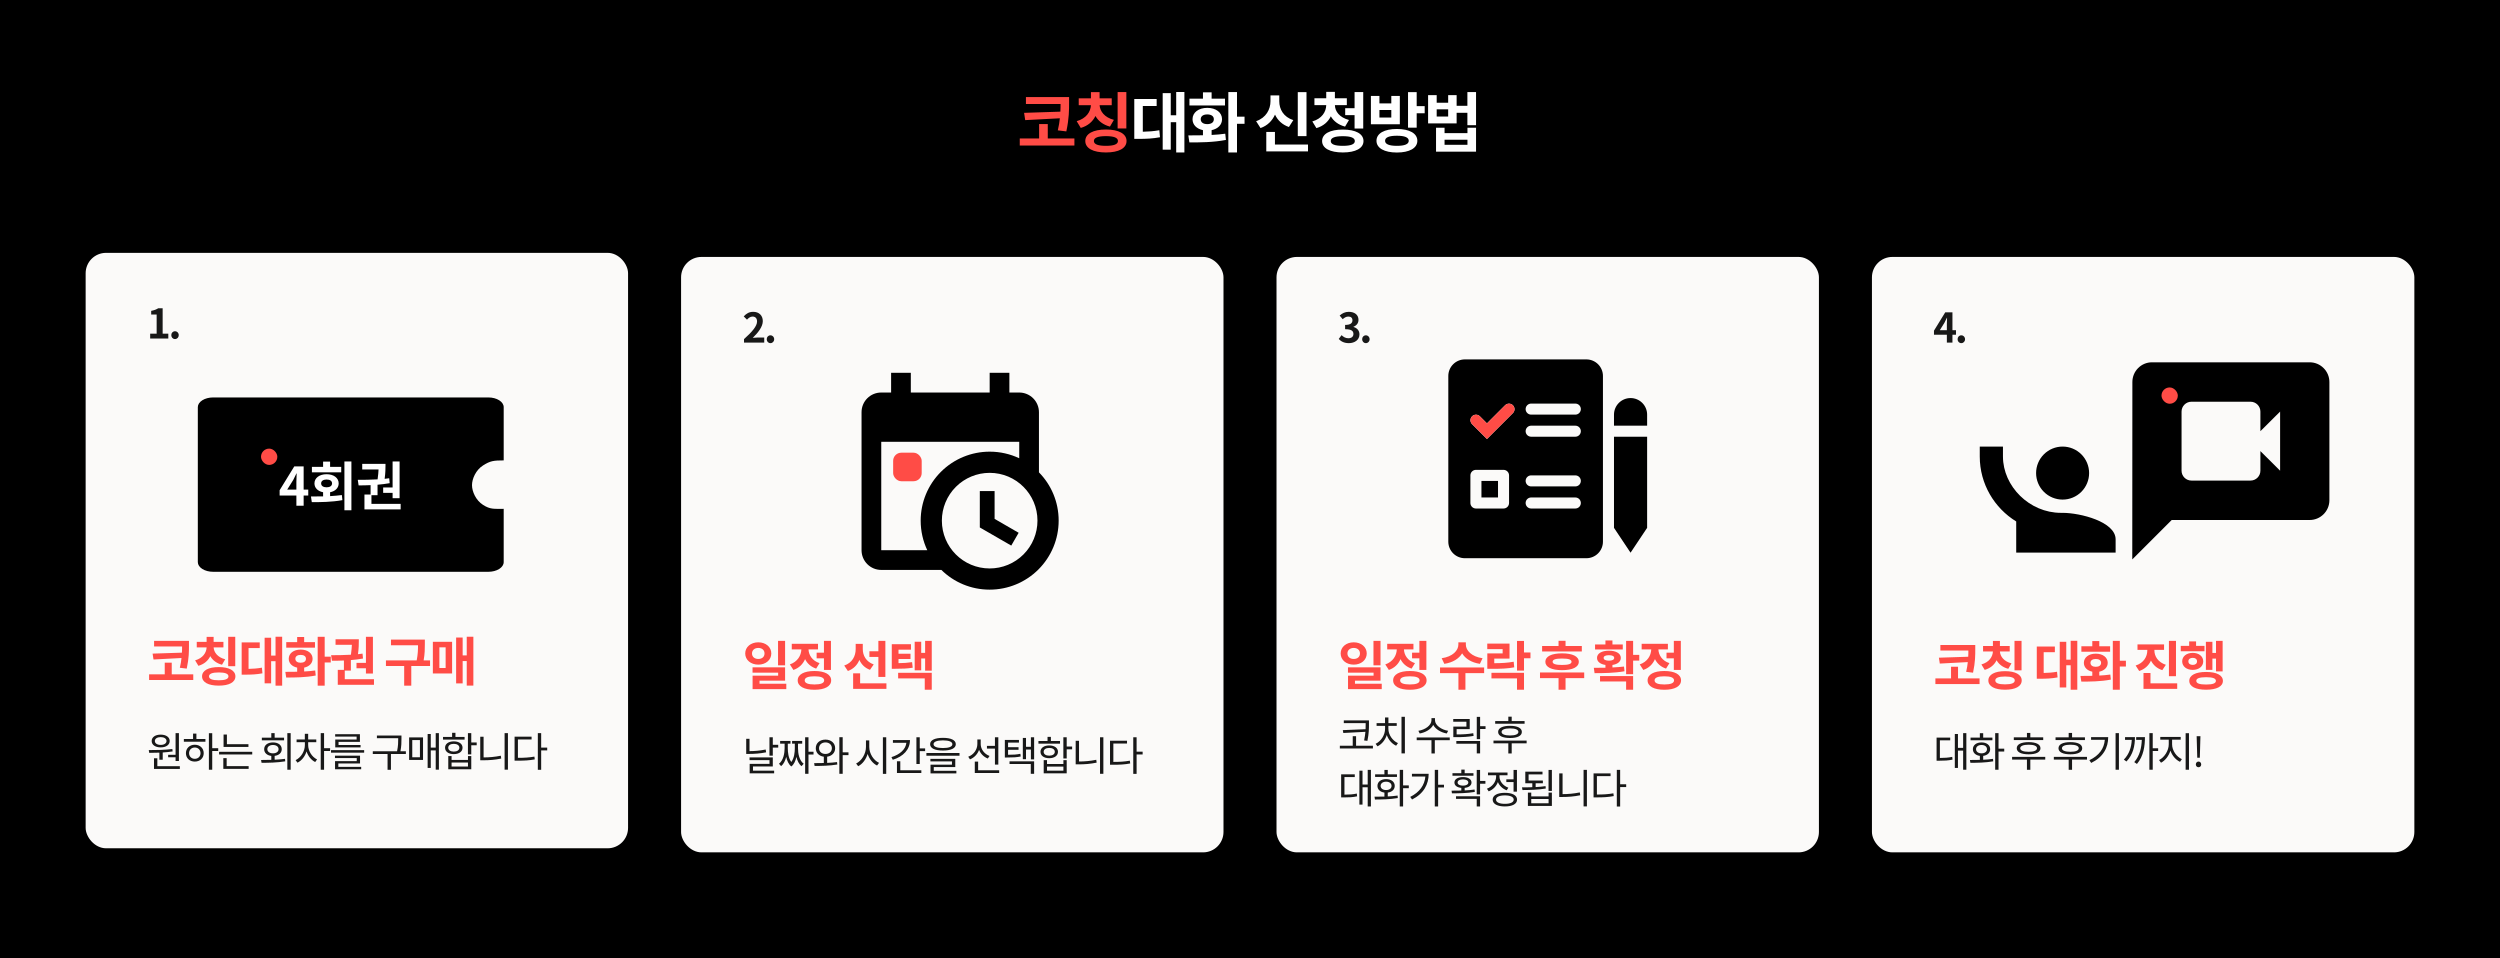 <svg width="613" height="235" viewBox="0 0 613 235" fill="none" xmlns="http://www.w3.org/2000/svg">
<rect width="613" height="235" fill="black"/>
<rect x="21" y="62" width="133" height="146" rx="5" fill="#FBFAF9"/>
<path d="M37.417 160.266L37.638 161.709L44.502 161.345C44.437 162.06 44.307 162.853 44.099 163.737L45.789 163.945C46.348 161.319 46.335 159.642 46.335 158.199V157.146H37.781V158.511H44.645C44.645 158.979 44.645 159.486 44.606 160.032L37.417 160.266ZM42.11 165.349V162.489H40.394V165.349H36.559V166.74H47.388V165.349H42.11ZM57.683 156.145H55.954V163.36H57.683V156.145ZM55.213 161.657C53.341 161.176 52.457 159.954 52.379 158.745H54.784V157.393H52.379V156.158H50.663V157.393H48.245V158.745H50.663C50.598 160.071 49.727 161.384 47.842 161.917L48.648 163.256C50.065 162.853 51.027 161.995 51.56 160.89C52.119 161.878 53.068 162.632 54.433 162.996L55.213 161.657ZM53.64 166.805C52.08 166.805 51.248 166.506 51.248 165.843C51.248 165.193 52.08 164.881 53.64 164.881C55.187 164.881 56.019 165.193 56.019 165.843C56.019 166.506 55.187 166.805 53.64 166.805ZM53.64 163.568C51.105 163.568 49.545 164.413 49.545 165.843C49.545 167.299 51.105 168.118 53.64 168.118C56.162 168.118 57.722 167.299 57.722 165.843C57.722 164.413 56.162 163.568 53.64 163.568ZM60.945 158.914H63.688V157.523H59.255V165.427H60.087C61.621 165.427 62.895 165.375 64.351 165.102L64.221 163.711C63.077 163.919 62.063 163.984 60.945 164.01V158.914ZM67.562 156.132V160.747H66.483V156.366H64.884V167.559H66.483V162.125H67.562V168.118H69.187V156.132H67.562ZM77.233 157.458H74.581V156.197H72.865V157.458H70.187V158.81H77.233V157.458ZM72.423 161.527C72.423 160.916 72.943 160.578 73.723 160.578C74.503 160.578 75.023 160.916 75.023 161.527C75.023 162.164 74.503 162.502 73.723 162.502C72.943 162.502 72.423 162.164 72.423 161.527ZM74.581 163.698C75.829 163.438 76.648 162.632 76.648 161.527C76.648 160.188 75.439 159.278 73.723 159.278C72.007 159.278 70.798 160.188 70.798 161.527C70.798 162.632 71.617 163.438 72.865 163.698V164.712C71.812 164.738 70.824 164.738 69.966 164.738L70.174 166.129C72.202 166.129 74.893 166.129 77.415 165.635L77.285 164.4C76.427 164.53 75.504 164.595 74.581 164.647V163.698ZM81.107 161.02H79.612V156.145H77.896V168.118H79.612V162.437H81.107V161.02ZM87.411 162.528V163.854H89.725V165.154H91.441V156.145H89.725V162.528H87.411ZM84.538 166.545V164.426H86.033V161.852C87.034 161.761 88.035 161.657 89.01 161.475L88.893 160.266C88.529 160.318 88.152 160.37 87.775 160.409C87.983 158.901 87.983 157.796 87.983 157.159V156.743H82.276V158.108H86.28C86.254 158.732 86.189 159.538 86.046 160.539C84.304 160.643 82.588 160.656 81.184 160.656L81.392 162.021C82.276 162.021 83.277 162.008 84.33 161.956V164.257H82.822V167.91H91.701V166.545H84.538ZM105.448 161.93H103.875C104.174 160.253 104.174 159.031 104.174 157.913V156.834H95.867V158.212H102.497C102.497 159.239 102.471 160.409 102.172 161.93H94.632V163.308H99.104V168.118H100.846V163.308H105.448V161.93ZM107.735 158.719H109.269V163.789H107.735V158.719ZM106.136 165.128H110.855V157.367H106.136V165.128ZM114.443 156.132V160.708H113.442V156.327H111.843V167.572H113.442V162.086H114.443V168.105H116.068V156.132H114.443Z" fill="#FF4C46"/>
<path d="M36.82 83H41.27V81.81H39.88V75.59H38.79C38.32 75.89 37.81 76.08 37.07 76.22V77.13H38.41V81.81H36.82V83ZM42.909 83.14C43.439 83.14 43.829 82.72 43.829 82.18C43.829 81.63 43.439 81.22 42.909 81.22C42.389 81.22 41.999 81.63 41.999 82.18C41.999 82.72 42.389 83.14 42.909 83.14Z" fill="#181818"/>
<path d="M41.23 185.07V185.68H43.05V186.6H43.87V179.77H43.05V185.07H41.23ZM39.4 180.74C40.25 180.74 40.83 181.12 40.83 181.69C40.83 182.27 40.25 182.65 39.4 182.65C38.55 182.65 37.97 182.27 37.97 181.69C37.97 181.12 38.55 180.74 39.4 180.74ZM39.4 183.26C40.71 183.26 41.61 182.65 41.61 181.69C41.61 180.75 40.71 180.13 39.4 180.13C38.09 180.13 37.19 180.75 37.19 181.69C37.19 182.65 38.09 183.26 39.4 183.26ZM39.08 186.28H39.9V184.51C40.71 184.46 41.54 184.37 42.33 184.25L42.26 183.66C40.36 183.9 38.14 183.92 36.48 183.92L36.59 184.6C37.33 184.6 38.19 184.59 39.08 184.55V186.28ZM38.58 187.87V185.93H37.76V188.54H44.1V187.87H38.58ZM47.759 186.06C46.949 186.06 46.359 185.48 46.359 184.68C46.359 183.87 46.949 183.29 47.759 183.29C48.579 183.29 49.169 183.87 49.169 184.68C49.169 185.48 48.579 186.06 47.759 186.06ZM47.759 182.61C46.499 182.61 45.589 183.47 45.589 184.68C45.589 185.9 46.499 186.74 47.759 186.74C49.039 186.74 49.949 185.9 49.949 184.68C49.949 183.47 49.039 182.61 47.759 182.61ZM48.159 179.88H47.339V181.21H45.079V181.87H50.369V181.21H48.159V179.88ZM53.509 183.46H52.039V179.78H51.219V188.74H52.039V184.15H53.509V183.46ZM60.918 182.47H55.638V180.1H54.818V183.14H60.918V182.47ZM55.578 185.9H54.758V188.52H60.968V187.85H55.578V185.9ZM53.718 184.34V185H61.848V184.34H53.718ZM69.654 180.87H67.344V179.77H66.524V180.87H64.204V181.53H69.654V180.87ZM65.554 183.7C65.554 183.07 66.114 182.67 66.934 182.67C67.744 182.67 68.304 183.07 68.304 183.7C68.304 184.32 67.744 184.72 66.934 184.72C66.114 184.72 65.554 184.32 65.554 183.7ZM67.344 185.34C68.404 185.21 69.084 184.59 69.084 183.7C69.084 182.69 68.214 182.04 66.934 182.04C65.654 182.04 64.774 182.69 64.774 183.7C64.774 184.6 65.464 185.22 66.524 185.35V186.31C65.634 186.34 64.774 186.35 64.014 186.35L64.134 187.04C65.784 187.04 67.944 187.01 69.944 186.68L69.884 186.07C69.064 186.18 68.194 186.24 67.344 186.28V185.34ZM70.454 179.77V188.74H71.274V179.77H70.454ZM75.563 181.98H77.553V181.32H75.563V179.93H74.743V181.32H72.723V181.98H74.753V182.68C74.753 184.23 73.793 185.75 72.483 186.39L72.943 187.01C73.963 186.51 74.783 185.47 75.163 184.24C75.543 185.39 76.303 186.37 77.283 186.85L77.743 186.21C76.453 185.59 75.563 184.12 75.563 182.68V181.98ZM80.943 183.46H79.463V179.77H78.643V188.74H79.463V184.14H80.943V183.46ZM87.442 181.34H82.202V183.26H88.412V182.67H83.012V181.9H88.252V180.03H82.182V180.61H87.442V181.34ZM82.962 187.2H88.282V185.29H82.132V185.88H87.472V186.63H82.152V188.62H88.562V188.03H82.962V187.2ZM81.162 183.94V184.56H89.292V183.94H81.162ZM99.518 184.21H98.188C98.438 182.92 98.438 181.97 98.438 181.13V180.35H92.418V181.01H97.638V181.13C97.638 181.97 97.638 182.92 97.358 184.21H91.408V184.88H95.028V188.75H95.858V184.88H99.518V184.21ZM101.087 181.46H102.967V185.68H101.087V181.46ZM100.317 186.33H103.727V180.81H100.317V186.33ZM106.837 179.77V183.32H105.627V179.97H104.857V188.29H105.627V183.99H106.837V188.73H107.617V179.77H106.837ZM113.916 180.69H111.676V179.68H110.856V180.69H108.626V181.35H113.916V180.69ZM109.906 183.34C109.906 182.76 110.446 182.39 111.266 182.39C112.086 182.39 112.636 182.76 112.636 183.34C112.636 183.93 112.086 184.29 111.266 184.29C110.446 184.29 109.906 183.93 109.906 183.34ZM113.416 183.34C113.416 182.39 112.546 181.78 111.266 181.78C109.986 181.78 109.126 182.39 109.126 183.34C109.126 184.3 109.986 184.91 111.266 184.91C112.546 184.91 113.416 184.3 113.416 183.34ZM114.746 187.96H110.726V186.97H114.746V187.96ZM114.746 186.33H110.726V185.38H109.916V188.62H115.556V185.38H114.746V186.33ZM116.886 182.05H115.556V179.77H114.736V184.98H115.556V182.74H116.886V182.05ZM118.576 180.64H117.756V186.42H118.496C119.926 186.42 121.336 186.32 122.896 186L122.806 185.3C121.316 185.6 119.926 185.72 118.576 185.72V180.64ZM123.726 179.77V188.73H124.546V179.77H123.726ZM126.995 181.31H130.345V180.63H126.175V186.52H126.885C128.575 186.52 129.755 186.46 131.125 186.2L131.035 185.52C129.735 185.75 128.585 185.82 126.995 185.82V181.31ZM134.175 183.31H132.695V179.77H131.875V188.76H132.695V183.99H134.175V183.31Z" fill="#181818"/>
<path d="M82.256 140.204C79.972 140.204 81.619 140.204 79.972 140.204C78.324 140.204 78.158 140.204 76.666 140.204C75.175 140.204 74.968 140.204 73.27 140.204C71.006 140.204 72.421 140.204 71.006 140.204H52.256C51.261 140.204 50.307 139.953 49.604 139.508C48.901 139.063 48.506 138.458 48.506 137.829V99.829C48.506 99.199 48.901 98.595 49.604 98.149C50.307 97.704 51.261 97.454 52.256 97.454H71.006C73.27 97.453 71.006 97.453 72.653 97.454C74.968 97.454 75.139 97.454 76.631 97.454C78.123 97.454 79.214 97.456 80.608 97.454C82.256 97.452 80.608 97.454 82.256 97.454H119.756C120.75 97.454 121.704 97.704 122.408 98.149C123.111 98.595 123.506 99.199 123.506 99.829V112.891C121.019 112.891 120.204 113.009 118.446 114.123C116.687 115.236 115.735 117.388 115.735 118.963C115.735 120.537 116.687 122.689 118.446 123.802C120.204 124.916 121.019 124.766 123.506 124.766V137.829C123.506 138.458 123.111 139.063 122.408 139.508C121.704 139.953 120.75 140.204 119.756 140.204H82.256Z" fill="black"/>
<path d="M70.424 120.048L71.919 117.656C72.192 117.136 72.452 116.603 72.686 116.083H72.738C72.712 116.655 72.673 117.526 72.673 118.085V120.048H70.424ZM72.673 124H74.454V121.504H75.585V120.048H74.454V114.367H72.153L68.565 120.204V121.504H72.673V124ZM83.669 114.471H80.939V113.184H79.223V114.471H76.48V115.81H83.669V114.471ZM78.742 118.527C78.742 117.916 79.288 117.578 80.081 117.578C80.887 117.578 81.42 117.916 81.42 118.527C81.42 119.151 80.887 119.489 80.081 119.489C79.288 119.489 78.742 119.151 78.742 118.527ZM80.939 120.698C82.213 120.451 83.045 119.645 83.045 118.527C83.045 117.188 81.823 116.278 80.081 116.278C78.326 116.278 77.104 117.188 77.104 118.527C77.104 119.645 77.936 120.451 79.223 120.698V121.712C78.157 121.738 77.143 121.738 76.246 121.738L76.454 123.129C78.573 123.129 81.342 123.116 83.955 122.635L83.825 121.387C82.889 121.517 81.914 121.582 80.939 121.647V120.698ZM84.449 113.145V125.118H86.165V113.145H84.449ZM93.951 119.528V120.854H96.265V122.154H97.981V113.145H96.265V119.528H93.951ZM91.078 123.545V121.426H92.573V118.852C93.574 118.761 94.575 118.657 95.55 118.475L95.433 117.266C95.069 117.318 94.692 117.37 94.315 117.409C94.523 115.901 94.523 114.796 94.523 114.159V113.743H88.816V115.108H92.82C92.794 115.732 92.729 116.538 92.586 117.539C90.844 117.643 89.128 117.656 87.724 117.656L87.932 119.021C88.816 119.021 89.817 119.008 90.87 118.956V121.257H89.362V124.91H98.241V123.545H91.078Z" fill="white"/>
<rect x="64" y="110" width="4" height="4" rx="2" fill="#FF4C46"/>
<rect x="167" y="63" width="133" height="146" rx="5" fill="#FBFAF9"/>
<path d="M192.504 157.145H190.775V163.138H192.504V157.145ZM184.392 160.226C184.392 159.381 185.055 158.874 185.939 158.874C186.823 158.874 187.46 159.381 187.46 160.226C187.46 161.084 186.823 161.578 185.939 161.578C185.055 161.578 184.392 161.084 184.392 160.226ZM189.124 160.226C189.124 158.64 187.759 157.496 185.939 157.496C184.106 157.496 182.728 158.64 182.728 160.226C182.728 161.825 184.106 162.969 185.939 162.969C187.759 162.969 189.124 161.825 189.124 160.226ZM186.238 167.649V166.895H192.504V163.632H184.522V164.945H190.801V165.673H184.535V168.975H192.803V167.649H186.238ZM200.238 160.031V161.422H202.032V164.269H203.748V157.145H202.032V160.031H200.238ZM200.953 162.605C199.133 162.007 198.301 160.603 198.249 159.238H200.576V157.86H194.141V159.238H196.494C196.442 160.733 195.571 162.254 193.673 162.917L194.544 164.269C195.935 163.801 196.884 162.826 197.404 161.617C197.924 162.67 198.821 163.515 200.121 163.944L200.953 162.605ZM199.705 167.831C198.132 167.831 197.313 167.506 197.313 166.83C197.313 166.154 198.132 165.829 199.705 165.829C201.265 165.829 202.084 166.154 202.084 166.83C202.084 167.506 201.265 167.831 199.705 167.831ZM199.705 164.529C197.157 164.529 195.597 165.374 195.597 166.83C195.597 168.286 197.157 169.131 199.705 169.131C202.24 169.131 203.8 168.286 203.8 166.83C203.8 165.374 202.24 164.529 199.705 164.529ZM215.376 165.985H217.092V157.145H215.376V159.693H213.179V161.084H215.376V165.985ZM214.232 162.917C212.36 162.254 211.554 160.733 211.554 159.173V157.873H209.812V159.16C209.812 160.863 208.98 162.527 207.004 163.19L207.901 164.529C209.292 164.022 210.215 163.047 210.722 161.812C211.216 162.917 212.074 163.788 213.322 164.243L214.232 162.917ZM210.904 167.545V165.101H209.188V168.91H217.352V167.545H210.904ZM223.643 162.358C222.551 162.527 221.602 162.592 220.315 162.605V161.591H223.253V160.291H220.315V159.303H223.37V157.951H218.664V163.983H219.496C221.277 163.983 222.434 163.944 223.799 163.723L223.643 162.358ZM220.224 166.336H226.75V169.131H228.466V164.971H220.224V166.336ZM226.841 157.145V160.083H225.879V157.353H224.28V164.373H225.879V161.448H226.841V164.451H228.466V157.145H226.841Z" fill="#FF4C46"/>
<path d="M182.43 84H187.39V82.76H185.79C185.44 82.76 184.95 82.8 184.58 82.84C185.93 81.52 187.04 80.08 187.04 78.74C187.04 77.36 186.11 76.46 184.71 76.46C183.7 76.46 183.04 76.85 182.36 77.58L183.16 78.38C183.54 77.97 183.98 77.62 184.52 77.62C185.23 77.62 185.63 78.07 185.63 78.82C185.63 79.96 184.44 81.35 182.43 83.15V84ZM188.909 84.14C189.439 84.14 189.829 83.72 189.829 83.18C189.829 82.63 189.439 82.22 188.909 82.22C188.389 82.22 187.999 82.63 187.999 83.18C187.999 83.72 188.389 84.14 188.909 84.14Z" fill="#181818"/>
<path d="M187.74 183.78C186.32 184.07 185.04 184.17 183.78 184.18V181.16H182.97V184.86H183.67C185.01 184.86 186.34 184.77 187.85 184.47L187.74 183.78ZM184.63 187.93H189.49V185.72H183.79V186.38H188.68V187.3H183.82V189.62H189.82V188.96H184.63V187.93ZM189.49 182.63V180.77H188.67V185.29H189.49V183.31H190.82V182.63H189.49ZM195.669 182.35H196.699V181.68H194.219V182.35H194.889V183.44C194.889 184.47 194.749 185.89 194.029 186.84C193.299 185.87 193.169 184.43 193.169 183.44V182.35H193.829V181.68H191.289V182.35H192.389V183.44C192.389 184.71 192.089 186.43 191.009 187.27L191.529 187.86C192.169 187.34 192.549 186.5 192.779 185.59C192.979 186.52 193.349 187.4 194.029 187.94C194.709 187.41 195.079 186.53 195.279 185.6C195.499 186.52 195.879 187.35 196.539 187.86L197.059 187.27C195.969 186.45 195.669 184.77 195.669 183.44V182.35ZM199.479 184.33H198.239V180.78H197.419V189.74H198.239V185.02H199.479V184.33ZM200.828 183.46C200.828 182.62 201.488 182.04 202.408 182.04C203.318 182.04 203.978 182.62 203.978 183.46C203.978 184.31 203.318 184.87 202.408 184.87C201.488 184.87 200.828 184.31 200.828 183.46ZM202.818 185.54C203.968 185.39 204.778 184.58 204.778 183.46C204.778 182.2 203.778 181.35 202.408 181.35C201.018 181.35 200.028 182.2 200.028 183.46C200.028 184.58 200.828 185.4 201.998 185.54V187.09C201.158 187.11 200.338 187.12 199.628 187.12L199.738 187.81C201.318 187.81 203.408 187.78 205.308 187.46L205.238 186.86C204.468 186.97 203.638 187.02 202.818 187.06V185.54ZM208.048 184.47H206.628V180.76H205.808V189.74H206.628V185.16H208.048V184.47ZM213.144 181.55H212.334V183.16C212.334 184.86 211.244 186.58 209.924 187.21L210.424 187.88C211.474 187.34 212.334 186.22 212.744 184.87C213.174 186.15 214.034 187.21 215.054 187.71L215.544 187.05C214.214 186.45 213.144 184.8 213.144 183.16V181.55ZM216.484 180.77V189.76H217.304V180.77H216.484ZM218.943 181.47V182.14H222.243C222.073 183.72 220.693 184.99 218.583 185.65L218.913 186.3C221.493 185.49 223.123 183.79 223.123 181.47H218.943ZM220.753 186.66H219.933V189.54H225.913V188.87H220.753V186.66ZM225.523 183.5V180.78H224.703V187.33H225.523V184.18H226.843V183.5H225.523ZM231.212 181.54C232.682 181.54 233.522 181.88 233.522 182.48C233.522 183.08 232.682 183.42 231.212 183.42C229.742 183.42 228.902 183.08 228.902 182.48C228.902 181.88 229.742 181.54 231.212 181.54ZM231.212 184.03C233.182 184.03 234.362 183.49 234.362 182.48C234.362 181.47 233.182 180.92 231.212 180.92C229.242 180.92 228.062 181.47 228.062 182.48C228.062 183.49 229.242 184.03 231.212 184.03ZM228.962 188.09H234.232V186.07H228.132V186.69H233.422V187.49H228.162V189.64H234.502V189H228.962V188.09ZM227.152 184.64V185.3H235.272V184.64H227.152ZM243.958 187.48H244.788V180.78H243.958V182.88H241.998V183.56H243.958V187.48ZM242.638 185.36C241.348 184.88 240.468 183.7 240.468 182.45V181.31H239.648V182.42C239.648 183.79 238.748 185.06 237.408 185.55L237.838 186.2C238.888 185.78 239.688 184.93 240.068 183.86C240.448 184.83 241.218 185.6 242.208 185.99L242.638 185.36ZM239.838 188.87V186.74H239.018V189.54H244.998V188.87H239.838ZM250.197 184.83C249.257 185.02 248.457 185.07 247.177 185.07V183.85H249.747V183.22H247.177V182.09H249.847V181.43H246.387V185.74H246.957C248.397 185.74 249.247 185.7 250.277 185.49L250.197 184.83ZM247.537 187.34H252.747V189.74H253.567V186.68H247.537V187.34ZM252.777 180.78V183.11H251.577V180.94H250.797V186.15H251.577V183.78H252.777V186.21H253.567V180.78H252.777ZM259.916 181.69H257.676V180.68H256.856V181.69H254.626V182.35H259.916V181.69ZM255.906 184.34C255.906 183.76 256.446 183.39 257.266 183.39C258.086 183.39 258.636 183.76 258.636 184.34C258.636 184.93 258.086 185.29 257.266 185.29C256.446 185.29 255.906 184.93 255.906 184.34ZM259.416 184.34C259.416 183.39 258.546 182.78 257.266 182.78C255.986 182.78 255.126 183.39 255.126 184.34C255.126 185.3 255.986 185.91 257.266 185.91C258.546 185.91 259.416 185.3 259.416 184.34ZM260.746 188.96H256.726V187.97H260.746V188.96ZM260.746 187.33H256.726V186.38H255.916V189.62H261.556V186.38H260.746V187.33ZM262.886 183.05H261.556V180.77H260.736V185.98H261.556V183.74H262.886V183.05ZM264.576 181.64H263.756V187.42H264.496C265.926 187.42 267.336 187.32 268.896 187L268.806 186.3C267.316 186.6 265.926 186.72 264.576 186.72V181.64ZM269.726 180.77V189.73H270.546V180.77H269.726ZM272.995 182.31H276.345V181.63H272.175V187.52H272.885C274.575 187.52 275.755 187.46 277.125 187.2L277.035 186.52C275.735 186.75 274.585 186.82 272.995 186.82V182.31ZM280.175 184.31H278.695V180.77H277.875V189.76H278.695V184.99H280.175V184.31Z" fill="#181818"/>
<path d="M240.25 120.414H243.875V127.229L249.772 130.637L247.959 133.778L240.25 129.332V120.414ZM249.917 108.331H216.083V134.914H227.369C226.33 132.715 225.75 130.25 225.75 127.664C225.75 123.177 227.532 118.875 230.705 115.702C233.877 112.53 238.18 110.747 242.667 110.747C245.252 110.747 247.717 111.327 249.917 112.367V108.331ZM216.083 139.747C214.801 139.747 213.572 139.238 212.666 138.332C211.759 137.425 211.25 136.196 211.25 134.914V101.081C211.25 98.398 213.401 96.247 216.083 96.247H218.5V91.414H223.333V96.247H242.667V91.414H247.5V96.247H249.917C251.199 96.247 252.428 96.757 253.334 97.663C254.241 98.57 254.75 99.799 254.75 101.081V115.822C257.747 118.867 259.583 123.048 259.583 127.664C259.583 132.151 257.801 136.453 254.629 139.626C251.456 142.798 247.153 144.581 242.667 144.581C238.051 144.581 233.87 142.744 230.825 139.747H216.083ZM242.667 115.943C239.558 115.943 236.577 117.178 234.379 119.376C232.181 121.574 230.946 124.556 230.946 127.664C230.946 134.141 236.19 139.385 242.667 139.385C244.206 139.385 245.73 139.082 247.152 138.493C248.574 137.904 249.866 137.04 250.955 135.952C252.043 134.864 252.906 133.571 253.495 132.149C254.084 130.727 254.387 129.203 254.387 127.664C254.387 121.187 249.143 115.943 242.667 115.943Z" fill="black"/>
<rect x="219" y="111" width="7" height="7" rx="2" fill="#FF4C46"/>
<rect x="313" y="63" width="133" height="146" rx="5" fill="#FBFAF9"/>
<path d="M338.504 157.145H336.775V163.138H338.504V157.145ZM330.392 160.226C330.392 159.381 331.055 158.874 331.939 158.874C332.823 158.874 333.46 159.381 333.46 160.226C333.46 161.084 332.823 161.578 331.939 161.578C331.055 161.578 330.392 161.084 330.392 160.226ZM335.124 160.226C335.124 158.64 333.759 157.496 331.939 157.496C330.106 157.496 328.728 158.64 328.728 160.226C328.728 161.825 330.106 162.969 331.939 162.969C333.759 162.969 335.124 161.825 335.124 160.226ZM332.238 167.649V166.895H338.504V163.632H330.522V164.945H336.801V165.673H330.535V168.975H338.803V167.649H332.238ZM346.238 160.031V161.422H348.032V164.269H349.748V157.145H348.032V160.031H346.238ZM346.953 162.605C345.133 162.007 344.301 160.603 344.249 159.238H346.576V157.86H340.141V159.238H342.494C342.442 160.733 341.571 162.254 339.673 162.917L340.544 164.269C341.935 163.801 342.884 162.826 343.404 161.617C343.924 162.67 344.821 163.515 346.121 163.944L346.953 162.605ZM345.705 167.831C344.132 167.831 343.313 167.506 343.313 166.83C343.313 166.154 344.132 165.829 345.705 165.829C347.265 165.829 348.084 166.154 348.084 166.83C348.084 167.506 347.265 167.831 345.705 167.831ZM345.705 164.529C343.157 164.529 341.597 165.374 341.597 166.83C341.597 168.286 343.157 169.131 345.705 169.131C348.24 169.131 349.8 168.286 349.8 166.83C349.8 165.374 348.24 164.529 345.705 164.529ZM363.521 161.396C360.804 161.019 359.426 159.459 359.426 158.068V157.496H357.593V158.068C357.593 159.472 356.228 161.019 353.498 161.396L354.148 162.774C356.241 162.462 357.749 161.487 358.516 160.2C359.283 161.487 360.778 162.462 362.871 162.774L363.521 161.396ZM363.911 163.658H353.095V165.049H357.606V169.131H359.322V165.049H363.911V163.658ZM364.69 160.213V163.996H365.717C368.109 163.996 369.63 163.944 371.294 163.632L371.151 162.254C369.656 162.527 368.343 162.605 366.393 162.618V161.487H370.137V157.808H364.677V159.173H368.447V160.213H364.69ZM365.704 166.336H371.97V169.118H373.686V164.971H365.704V166.336ZM375.272 159.992H373.686V157.158H371.97V164.425H373.686V161.409H375.272V159.992ZM387.863 158.393H383.872V157.132H382.156V158.393H378.126V159.732H387.863V158.393ZM385.341 162.267C385.341 162.8 384.574 163.047 383.014 163.047C381.454 163.047 380.7 162.8 380.7 162.267C380.7 161.708 381.454 161.474 383.014 161.474C384.574 161.474 385.341 161.708 385.341 162.267ZM378.919 162.267C378.919 163.58 380.453 164.321 383.014 164.321C385.575 164.321 387.122 163.58 387.122 162.267C387.122 160.941 385.575 160.2 383.014 160.2C380.453 160.2 378.919 160.941 378.919 162.267ZM388.448 164.893H377.606V166.271H382.156V169.131H383.872V166.271H388.448V164.893ZM397.905 158.029H395.37V157.041H393.654V158.029H391.106V159.251H397.905V158.029ZM393.212 161.318C393.212 160.876 393.706 160.655 394.512 160.655C395.318 160.655 395.799 160.876 395.799 161.318C395.799 161.76 395.318 161.994 394.512 161.994C393.706 161.994 393.212 161.76 393.212 161.318ZM398.204 163.437C397.294 163.541 396.345 163.619 395.37 163.658V163.047C396.644 162.852 397.424 162.228 397.424 161.318C397.424 160.226 396.28 159.55 394.512 159.55C392.744 159.55 391.587 160.226 391.587 161.318C391.587 162.228 392.38 162.852 393.654 163.047V163.723C392.64 163.749 391.665 163.749 390.807 163.749L390.989 165.062C393.095 165.062 395.825 165.036 398.334 164.594L398.204 163.437ZM392.328 167.103H398.724V169.131H400.44V165.777H392.328V167.103ZM401.948 160.577H400.44V157.145H398.724V165.309H400.44V161.981H401.948V160.577ZM408.629 160.031V161.422H410.423V164.269H412.139V157.145H410.423V160.031H408.629ZM409.344 162.605C407.524 162.007 406.692 160.603 406.64 159.238H408.967V157.86H402.532V159.238H404.885C404.833 160.733 403.962 162.254 402.064 162.917L402.935 164.269C404.326 163.801 405.275 162.826 405.795 161.617C406.315 162.67 407.212 163.515 408.512 163.944L409.344 162.605ZM408.096 167.831C406.523 167.831 405.704 167.506 405.704 166.83C405.704 166.154 406.523 165.829 408.096 165.829C409.656 165.829 410.475 166.154 410.475 166.83C410.475 167.506 409.656 167.831 408.096 167.831ZM408.096 164.529C405.548 164.529 403.988 165.374 403.988 166.83C403.988 168.286 405.548 169.131 408.096 169.131C410.631 169.131 412.191 168.286 412.191 166.83C412.191 165.374 410.631 164.529 408.096 164.529Z" fill="#FF4C46"/>
<path d="M330.74 84.14C332.15 84.14 333.34 83.35 333.34 81.99C333.34 81.02 332.7 80.4 331.87 80.17V80.12C332.65 79.81 333.1 79.23 333.1 78.43C333.1 77.17 332.13 76.46 330.7 76.46C329.83 76.46 329.12 76.81 328.48 77.37L329.23 78.27C329.67 77.86 330.1 77.62 330.63 77.62C331.26 77.62 331.62 77.96 331.62 78.54C331.62 79.2 331.18 79.67 329.82 79.67V80.72C331.43 80.72 331.86 81.18 331.86 81.9C331.86 82.57 331.35 82.94 330.6 82.94C329.93 82.94 329.39 82.61 328.95 82.18L328.26 83.11C328.78 83.7 329.57 84.14 330.74 84.14ZM334.909 84.14C335.439 84.14 335.829 83.72 335.829 83.18C335.829 82.63 335.439 82.22 334.909 82.22C334.389 82.22 333.999 82.63 333.999 83.18C333.999 83.72 334.389 84.14 334.909 84.14Z" fill="#181818"/>
<path d="M329.26 179.03L329.38 179.73L334.8 179.44C334.74 180.06 334.65 180.76 334.48 181.56L335.29 181.66C335.67 179.82 335.67 178.59 335.67 177.49V176.64H329.5V177.31H334.86V177.49C334.86 177.9 334.86 178.33 334.84 178.8L329.26 179.03ZM332.51 182.85V180.52H331.69V182.85H328.53V183.52H336.64V182.85H332.51ZM340.429 177.98H342.479V177.32H340.439V175.93H339.609V177.32H337.539V177.98H339.619V178.67C339.619 180.24 338.629 181.75 337.299 182.38L337.759 183C338.789 182.5 339.639 181.48 340.039 180.23C340.449 181.41 341.299 182.38 342.329 182.85L342.779 182.21C341.449 181.63 340.429 180.17 340.429 178.67V177.98ZM343.649 175.76V184.73H344.479V175.76H343.649ZM355.085 179.19C353.455 178.95 351.855 177.84 351.855 176.59V176.09H350.995V176.59C350.995 177.87 349.415 178.95 347.785 179.19L348.115 179.85C349.515 179.61 350.865 178.84 351.425 177.75C352.005 178.83 353.355 179.61 354.745 179.85L355.085 179.19ZM355.475 180.82H347.375V181.5H350.995V184.75H351.815V181.5H355.485L355.475 180.82ZM361.244 179.78C359.884 180.02 358.734 180.08 357.164 180.08V178.79H360.374V176.3H356.334V176.97H359.564V178.16H356.354V180.75H357.064C358.724 180.75 359.904 180.69 361.324 180.45L361.244 179.78ZM357.094 182.36H362.104V184.73H362.924V181.7H357.094V182.36ZM364.254 178.07H362.924V175.78H362.104V181.23H362.924V178.75H364.254V178.07ZM373.83 176.8H370.67V175.72H369.84V176.8H366.62V177.46H373.83V176.8ZM372.31 179.47C372.31 180.02 371.57 180.34 370.26 180.34C368.95 180.34 368.19 180.02 368.19 179.47C368.19 178.92 368.95 178.6 370.26 178.6C371.57 178.6 372.31 178.92 372.31 179.47ZM367.34 179.47C367.34 180.43 368.43 180.96 370.26 180.96C372.07 180.96 373.16 180.43 373.16 179.47C373.16 178.51 372.07 177.97 370.26 177.97C368.43 177.97 367.34 178.51 367.34 179.47ZM374.33 181.59H366.2V182.26H369.84V184.75H370.67V182.26H374.33V181.59ZM329.66 190.53H332.19V189.86H328.85V195.53H329.44C330.78 195.53 331.69 195.49 332.76 195.26L332.69 194.58C331.71 194.79 330.86 194.84 329.66 194.85V190.53ZM335.36 188.77V192.37H334.09V188.97H333.32V197.29H334.09V193.04H335.36V197.74H336.15V188.77H335.36ZM342.539 189.86H340.279V188.78H339.459V189.86H337.179V190.51H342.539V189.86ZM338.529 192.7C338.529 192.08 339.069 191.67 339.869 191.67C340.669 191.67 341.209 192.08 341.209 192.7C341.209 193.32 340.669 193.72 339.869 193.72C339.069 193.72 338.529 193.32 338.529 192.7ZM340.279 194.34C341.309 194.21 341.989 193.59 341.989 192.7C341.989 191.69 341.119 191.04 339.869 191.04C338.619 191.04 337.749 191.69 337.749 192.7C337.749 193.59 338.429 194.21 339.459 194.34V195.32C338.589 195.35 337.749 195.35 337.029 195.35L337.139 196.04C338.709 196.04 340.819 196.02 342.739 195.68L342.689 195.07C341.919 195.19 341.089 195.25 340.279 195.29V194.34ZM345.439 192.58H344.039V188.77H343.219V197.74H344.039V193.27H345.439V192.58ZM346.208 189.73V190.41H349.498C349.308 192.53 348.078 194.25 345.788 195.4L346.238 196.04C349.138 194.59 350.308 192.28 350.308 189.73H346.208ZM354.068 192.41H352.628V188.77H351.808V197.74H352.628V193.09H354.068V192.41ZM361.294 189.59H359.134V188.71H358.314V189.59H356.144V190.21H361.294V189.59ZM357.404 191.87C357.404 191.4 357.914 191.11 358.724 191.11C359.514 191.11 360.034 191.4 360.034 191.87C360.034 192.34 359.514 192.64 358.724 192.64C357.914 192.64 357.404 192.34 357.404 191.87ZM361.564 193.59C360.784 193.71 359.954 193.77 359.134 193.81V193.19C360.164 193.08 360.814 192.6 360.814 191.87C360.814 191.05 359.974 190.54 358.724 190.54C357.454 190.54 356.624 191.05 356.624 191.87C356.624 192.61 357.274 193.09 358.314 193.19V193.84C357.454 193.87 356.634 193.87 355.924 193.87L356.014 194.53C357.584 194.52 359.704 194.51 361.624 194.18L361.564 193.59ZM357.014 195.89H362.094V197.74H362.914V195.24H357.014V195.89ZM364.224 191.49H362.914V188.78H362.094V194.79H362.914V192.17H364.224V191.49ZM369.353 191.1V191.77H371.123V194.12H371.953V188.78H371.123V191.1H369.353ZM369.853 193.14C368.553 192.68 367.673 191.55 367.673 190.4V190.09H369.643V189.43H364.853V190.09H366.853V190.4C366.853 191.69 365.933 192.9 364.593 193.39L365.023 194.04C366.073 193.64 366.903 192.8 367.283 191.76C367.673 192.68 368.443 193.42 369.443 193.78L369.853 193.14ZM368.993 197.1C367.643 197.1 366.823 196.72 366.823 196.07C366.823 195.42 367.643 195.03 368.993 195.03C370.343 195.03 371.163 195.42 371.163 196.07C371.163 196.72 370.343 197.1 368.993 197.1ZM368.993 194.4C367.153 194.4 366.003 195.01 366.003 196.07C366.003 197.13 367.153 197.74 368.993 197.74C370.833 197.74 371.983 197.13 371.983 196.07C371.983 195.01 370.833 194.4 368.993 194.4ZM378.972 192.76C378.192 192.88 377.372 192.94 376.542 192.99V192.06H378.312V191.39H374.812V189.89H378.222V189.22H374.002V192.06H375.722V193.02C374.822 193.06 373.942 193.06 373.192 193.06L373.312 193.72C374.922 193.71 377.072 193.68 379.022 193.35L378.972 192.76ZM379.712 196.96H375.462V195.92H379.712V196.96ZM379.712 195.28H375.462V194.34H374.642V197.62H380.522V194.34H379.712V195.28ZM379.702 188.78V193.94H380.522V188.78H379.702ZM383.142 189.64H382.322V195.42H383.062C384.492 195.42 385.902 195.32 387.462 195L387.372 194.3C385.882 194.6 384.492 194.72 383.142 194.72V189.64ZM388.292 188.77V197.73H389.112V188.77H388.292ZM391.561 190.31H394.911V189.63H390.741V195.52H391.451C393.141 195.52 394.321 195.46 395.691 195.2L395.601 194.52C394.301 194.75 393.151 194.82 391.561 194.82V190.31ZM398.741 192.31H397.261V188.77H396.441V197.76H397.261V192.99H398.741V192.31Z" fill="#181818"/>
<path fill-rule="evenodd" clip-rule="evenodd" d="M399.812 97.604C398.735 97.604 397.702 98.032 396.94 98.794C396.178 99.556 395.75 100.589 395.75 101.667V104.375H403.875V101.667C403.875 100.589 403.447 99.556 402.685 98.794C401.923 98.032 400.89 97.604 399.812 97.604ZM403.875 107.083H395.75V129.427L399.812 135.521L403.875 129.427V107.083ZM355.125 92.188V132.812C355.125 133.89 355.553 134.923 356.315 135.685C357.077 136.447 358.11 136.875 359.188 136.875H388.979C390.057 136.875 391.09 136.447 391.852 135.685C392.614 134.923 393.042 133.89 393.042 132.812V92.188C393.042 91.11 392.614 90.077 391.852 89.315C391.09 88.553 390.057 88.125 388.979 88.125H359.188C358.11 88.125 357.077 88.553 356.315 89.315C355.553 90.077 355.125 91.11 355.125 92.188ZM374.083 100.312C374.083 99.953 374.226 99.609 374.48 99.355C374.734 99.101 375.078 98.958 375.438 98.958H386.271C386.63 98.958 386.974 99.101 387.228 99.355C387.482 99.609 387.625 99.953 387.625 100.312C387.625 100.672 387.482 101.016 387.228 101.27C386.974 101.524 386.63 101.667 386.271 101.667H375.438C375.078 101.667 374.734 101.524 374.48 101.27C374.226 101.016 374.083 100.672 374.083 100.312ZM375.438 104.375C375.078 104.375 374.734 104.518 374.48 104.772C374.226 105.026 374.083 105.37 374.083 105.729C374.083 106.088 374.226 106.433 374.48 106.687C374.734 106.941 375.078 107.083 375.438 107.083H386.271C386.63 107.083 386.974 106.941 387.228 106.687C387.482 106.433 387.625 106.088 387.625 105.729C387.625 105.37 387.482 105.026 387.228 104.772C386.974 104.518 386.63 104.375 386.271 104.375H375.438ZM374.083 117.917C374.083 117.558 374.226 117.213 374.48 116.959C374.734 116.705 375.078 116.562 375.438 116.562H386.271C386.63 116.562 386.974 116.705 387.228 116.959C387.482 117.213 387.625 117.558 387.625 117.917C387.625 118.276 387.482 118.62 387.228 118.874C386.974 119.128 386.63 119.271 386.271 119.271H375.438C375.078 119.271 374.734 119.128 374.48 118.874C374.226 118.62 374.083 118.276 374.083 117.917ZM375.438 121.979C375.078 121.979 374.734 122.122 374.48 122.376C374.226 122.63 374.083 122.974 374.083 123.333C374.083 123.692 374.226 124.037 374.48 124.291C374.734 124.545 375.078 124.688 375.438 124.688H386.271C386.63 124.688 386.974 124.545 387.228 124.291C387.482 124.037 387.625 123.692 387.625 123.333C387.625 122.974 387.482 122.63 387.228 122.376C386.974 122.122 386.63 121.979 386.271 121.979H375.438ZM363.25 117.917V121.979H367.312V117.917H363.25ZM361.896 115.208H368.667C369.026 115.208 369.37 115.351 369.624 115.605C369.878 115.859 370.021 116.203 370.021 116.562V123.333C370.021 123.692 369.878 124.037 369.624 124.291C369.37 124.545 369.026 124.688 368.667 124.688H361.896C361.537 124.688 361.192 124.545 360.938 124.291C360.684 124.037 360.542 123.692 360.542 123.333V116.562C360.542 116.203 360.684 115.859 360.938 115.605C361.192 115.351 361.537 115.208 361.896 115.208ZM370.978 101.27C371.225 101.014 371.361 100.672 371.358 100.317C371.355 99.962 371.213 99.623 370.962 99.372C370.711 99.121 370.371 98.978 370.016 98.975C369.661 98.972 369.319 99.108 369.063 99.355L364.604 103.814L362.853 102.063C362.598 101.817 362.256 101.68 361.901 101.683C361.546 101.686 361.206 101.829 360.955 102.08C360.704 102.331 360.561 102.671 360.558 103.026C360.555 103.381 360.692 103.723 360.938 103.978L364.604 107.644L370.978 101.27Z" fill="black"/>
<path d="M371.358 100.319C371.361 100.674 371.225 101.016 370.978 101.271L364.604 107.646L360.938 103.98C360.692 103.724 360.555 103.382 360.558 103.027C360.561 102.672 360.704 102.333 360.955 102.082C361.206 101.83 361.545 101.688 361.901 101.685C362.256 101.682 362.598 101.818 362.853 102.065L364.604 103.816L369.063 99.357C369.319 99.11 369.661 98.974 370.016 98.977C370.371 98.98 370.71 99.122 370.962 99.373C371.213 99.624 371.355 99.964 371.358 100.319Z" fill="#FF4C46"/>
<rect x="459" y="63" width="133" height="146" rx="5" fill="#FBFAF9"/>
<path d="M475.417 161.266L475.638 162.709L482.502 162.345C482.437 163.06 482.307 163.853 482.099 164.737L483.789 164.945C484.348 162.319 484.335 160.642 484.335 159.199V158.146H475.781V159.511H482.645C482.645 159.979 482.645 160.486 482.606 161.032L475.417 161.266ZM480.11 166.349V163.489H478.394V166.349H474.559V167.74H485.388V166.349H480.11ZM495.683 157.145H493.954V164.36H495.683V157.145ZM493.213 162.657C491.341 162.176 490.457 160.954 490.379 159.745H492.784V158.393H490.379V157.158H488.663V158.393H486.245V159.745H488.663C488.598 161.071 487.727 162.384 485.842 162.917L486.648 164.256C488.065 163.853 489.027 162.995 489.56 161.89C490.119 162.878 491.068 163.632 492.433 163.996L493.213 162.657ZM491.64 167.805C490.08 167.805 489.248 167.506 489.248 166.843C489.248 166.193 490.08 165.881 491.64 165.881C493.187 165.881 494.019 166.193 494.019 166.843C494.019 167.506 493.187 167.805 491.64 167.805ZM491.64 164.568C489.105 164.568 487.545 165.413 487.545 166.843C487.545 168.299 489.105 169.118 491.64 169.118C494.162 169.118 495.722 168.299 495.722 166.843C495.722 165.413 494.162 164.568 491.64 164.568ZM501.11 159.914H503.853V158.523H499.42V166.427H500.252C501.786 166.427 503.06 166.375 504.516 166.102L504.386 164.711C503.242 164.919 502.228 164.984 501.11 165.01V159.914ZM507.727 157.132V161.747H506.648V157.366H505.049V168.559H506.648V163.125H507.727V169.118H509.352V157.132H507.727ZM517.398 158.458H514.746V157.197H513.03V158.458H510.352V159.81H517.398V158.458ZM512.588 162.527C512.588 161.916 513.108 161.578 513.888 161.578C514.668 161.578 515.188 161.916 515.188 162.527C515.188 163.164 514.668 163.502 513.888 163.502C513.108 163.502 512.588 163.164 512.588 162.527ZM514.746 164.698C515.994 164.438 516.813 163.632 516.813 162.527C516.813 161.188 515.604 160.278 513.888 160.278C512.172 160.278 510.963 161.188 510.963 162.527C510.963 163.632 511.782 164.438 513.03 164.698V165.712C511.977 165.738 510.989 165.738 510.131 165.738L510.339 167.129C512.367 167.129 515.058 167.129 517.58 166.635L517.45 165.4C516.592 165.53 515.669 165.595 514.746 165.647V164.698ZM521.272 162.02H519.777V157.145H518.061V169.118H519.777V163.437H521.272V162.02ZM533.551 157.145H531.822V165.803H533.551V157.145ZM531.068 163.008C529.131 162.371 528.26 160.902 528.26 159.498V159.355H530.626V158.003H524.113V159.355H526.518V159.498C526.518 160.993 525.647 162.566 523.658 163.19L524.529 164.529C525.92 164.074 526.882 163.151 527.415 161.981C527.961 163.047 528.871 163.905 530.197 164.321L531.068 163.008ZM527.298 167.545V165.023H525.582V168.91H533.85V167.545H527.298ZM542.481 161.487H543.365V164.633H544.99V157.145H543.365V160.096H542.481V157.366H540.882V164.256H542.481V161.487ZM540.544 158.367H538.477V157.275H536.787V158.367H534.72V159.693H540.544V158.367ZM536.592 162.163C536.592 161.604 537.021 161.305 537.658 161.305C538.295 161.305 538.711 161.604 538.711 162.163C538.711 162.722 538.295 163.034 537.658 163.034C537.021 163.034 536.592 162.722 536.592 162.163ZM540.232 162.163C540.232 160.928 539.166 160.083 537.658 160.083C536.137 160.083 535.071 160.928 535.071 162.163C535.071 163.398 536.137 164.256 537.658 164.256C539.166 164.256 540.232 163.398 540.232 162.163ZM540.934 167.844C539.335 167.844 538.529 167.571 538.529 166.947C538.529 166.323 539.335 166.05 540.934 166.05C542.533 166.05 543.339 166.323 543.339 166.947C543.339 167.571 542.533 167.844 540.934 167.844ZM540.934 164.763C538.36 164.763 536.813 165.556 536.813 166.947C536.813 168.338 538.36 169.118 540.934 169.118C543.508 169.118 545.055 168.338 545.055 166.947C545.055 165.556 543.508 164.763 540.934 164.763Z" fill="#FF4C46"/>
<path d="M475.64 80.96L476.79 79.12C477 78.72 477.2 78.31 477.38 77.91H477.42C477.4 78.35 477.37 79.02 477.37 79.45V80.96H475.64ZM477.37 84H478.74V82.08H479.61V80.96H478.74V76.59H476.97L474.21 81.08V82.08H477.37V84ZM480.909 84.14C481.439 84.14 481.829 83.72 481.829 83.18C481.829 82.63 481.439 82.22 480.909 82.22C480.389 82.22 479.999 82.63 479.999 83.18C479.999 83.72 480.389 84.14 480.909 84.14Z" fill="#181818"/>
<path d="M475.66 181.53H478.19V180.86H474.85V186.53H475.44C476.78 186.53 477.69 186.49 478.76 186.26L478.69 185.58C477.71 185.79 476.86 185.84 475.66 185.85V181.53ZM481.36 179.77V183.37H480.09V179.97H479.32V188.29H480.09V184.04H481.36V188.74H482.15V179.77H481.36ZM488.539 180.86H486.279V179.78H485.459V180.86H483.179V181.51H488.539V180.86ZM484.529 183.7C484.529 183.08 485.069 182.67 485.869 182.67C486.669 182.67 487.209 183.08 487.209 183.7C487.209 184.32 486.669 184.72 485.869 184.72C485.069 184.72 484.529 184.32 484.529 183.7ZM486.279 185.34C487.309 185.21 487.989 184.59 487.989 183.7C487.989 182.69 487.119 182.04 485.869 182.04C484.619 182.04 483.749 182.69 483.749 183.7C483.749 184.59 484.429 185.21 485.459 185.34V186.32C484.589 186.35 483.749 186.35 483.029 186.35L483.139 187.04C484.709 187.04 486.819 187.02 488.739 186.68L488.689 186.07C487.919 186.19 487.089 186.25 486.279 186.29V185.34ZM491.439 183.58H490.039V179.77H489.219V188.74H490.039V184.27H491.439V183.58ZM500.995 180.8H497.835V179.72H497.005V180.8H493.785V181.46H500.995V180.8ZM499.475 183.47C499.475 184.02 498.735 184.34 497.425 184.34C496.115 184.34 495.355 184.02 495.355 183.47C495.355 182.92 496.115 182.6 497.425 182.6C498.735 182.6 499.475 182.92 499.475 183.47ZM494.505 183.47C494.505 184.43 495.595 184.96 497.425 184.96C499.235 184.96 500.325 184.43 500.325 183.47C500.325 182.51 499.235 181.97 497.425 181.97C495.595 181.97 494.505 182.51 494.505 183.47ZM501.495 185.59H493.365V186.26H497.005V188.75H497.835V186.26H501.495V185.59ZM511.23 180.8H508.07V179.72H507.24V180.8H504.02V181.46H511.23V180.8ZM509.71 183.47C509.71 184.02 508.97 184.34 507.66 184.34C506.35 184.34 505.59 184.02 505.59 183.47C505.59 182.92 506.35 182.6 507.66 182.6C508.97 182.6 509.71 182.92 509.71 183.47ZM504.74 183.47C504.74 184.43 505.83 184.96 507.66 184.96C509.47 184.96 510.56 184.43 510.56 183.47C510.56 182.51 509.47 181.97 507.66 181.97C505.83 181.97 504.74 182.51 504.74 183.47ZM511.73 185.59H503.6V186.26H507.24V188.75H508.07V186.26H511.73V185.59ZM512.73 180.74V181.4H516.1C515.93 183.53 514.73 185.25 512.32 186.4L512.76 187.07C515.74 185.61 516.93 183.33 516.93 180.74H512.73ZM518.74 179.77V188.74H519.56V179.77H518.74ZM521.059 180.74V181.42H522.709C522.619 183.22 522.099 184.88 520.769 186.26L521.409 186.72C523.039 185 523.489 182.9 523.489 180.74H521.059ZM523.789 180.74V181.42H525.169C525.099 183.32 524.699 185.28 523.319 186.87L523.979 187.32C525.629 185.37 525.939 182.9 525.939 180.74H523.789ZM529.179 183.47H527.849V179.77H527.029V188.74H527.849V184.15H529.179V183.47ZM532.598 181.37H534.708V180.69H529.698V181.37H531.778V182.51C531.778 184.06 530.688 185.75 529.398 186.36L529.878 187.02C530.898 186.5 531.778 185.37 532.188 184.06C532.618 185.29 533.498 186.32 534.538 186.8L534.998 186.14C533.678 185.58 532.598 184.03 532.598 182.51V181.37ZM535.918 179.78V188.74H536.738V179.78H535.918ZM538.767 185.79H539.397L539.517 181.55L539.547 180.51H538.617L538.647 181.55L538.767 185.79ZM539.077 188.13C539.447 188.13 539.737 187.85 539.737 187.44C539.737 187.02 539.447 186.73 539.077 186.73C538.717 186.73 538.417 187.02 538.417 187.44C538.417 187.85 538.717 188.13 539.077 188.13Z" fill="#181818"/>
<path d="M566.333 88.836H527.667C525.008 88.836 522.858 91.011 522.858 93.669L522.833 137.169L532.5 127.503H566.333C568.992 127.503 571.167 125.328 571.167 122.669V93.669C571.167 91.011 568.992 88.836 566.333 88.836ZM559.083 115.419L554.25 110.61V115.419C554.25 116.748 553.163 117.836 551.833 117.836H537.333C536.004 117.836 534.917 116.748 534.917 115.419V100.919C534.917 99.59 536.004 98.503 537.333 98.503H551.833C553.163 98.503 554.25 99.59 554.25 100.919V105.728L559.083 100.919V115.419Z" fill="black"/>
<rect x="530" y="95" width="4" height="4" rx="2" fill="#FF4C46"/>
<path d="M485.438 109.5V111.938C485.438 118.681 489.029 124.58 494.375 127.863V135.5H518.75V132.25C518.75 127.927 510.089 125.75 505.75 125.75H505.344C497.625 125.75 491.125 119.25 491.125 111.938V109.5M505.75 109.5C504.026 109.5 502.373 110.185 501.154 111.404C499.935 112.623 499.25 114.276 499.25 116C499.25 117.724 499.935 119.377 501.154 120.596C502.373 121.815 504.026 122.5 505.75 122.5C507.474 122.5 509.127 121.815 510.346 120.596C511.565 119.377 512.25 117.724 512.25 116C512.25 114.276 511.565 112.623 510.346 111.404C509.127 110.185 507.474 109.5 505.75 109.5Z" fill="black"/>
<path d="M251.107 27.669L251.381 29.454L259.873 29.003C259.793 29.888 259.632 30.869 259.375 31.963L261.466 32.22C262.157 28.971 262.141 26.896 262.141 25.111V23.808H251.558V25.497H260.05C260.05 26.076 260.05 26.703 260.002 27.379L251.107 27.669ZM256.914 33.957V30.419H254.791V33.957H250.046V35.678H263.444V33.957H256.914ZM276.181 22.57H274.042V31.497H276.181V22.57ZM273.125 29.39C270.809 28.794 269.715 27.282 269.619 25.787H272.594V24.114H269.619V22.586H267.496V24.114H264.504V25.787H267.496C267.415 27.427 266.338 29.052 264.006 29.711L265.003 31.368C266.756 30.869 267.946 29.808 268.606 28.441C269.297 29.663 270.471 30.596 272.16 31.046L273.125 29.39ZM271.179 35.759C269.249 35.759 268.22 35.389 268.22 34.569C268.22 33.764 269.249 33.378 271.179 33.378C273.093 33.378 274.122 33.764 274.122 34.569C274.122 35.389 273.093 35.759 271.179 35.759ZM271.179 31.754C268.043 31.754 266.113 32.799 266.113 34.569C266.113 36.37 268.043 37.383 271.179 37.383C274.299 37.383 276.229 36.37 276.229 34.569C276.229 32.799 274.299 31.754 271.179 31.754Z" fill="#FF4C46"/>
<path d="M280.217 25.996H283.611V24.275H278.126V34.054H279.155C281.053 34.054 282.629 33.989 284.431 33.652L284.27 31.931C282.855 32.188 281.6 32.269 280.217 32.301V25.996ZM288.404 22.554V28.264H287.069V22.843H285.09V36.692H287.069V29.968H288.404V37.383H290.414V22.554H288.404ZM300.369 24.194H297.088V22.634H294.965V24.194H291.651V25.867H300.369V24.194ZM294.418 29.229C294.418 28.473 295.061 28.055 296.026 28.055C296.991 28.055 297.634 28.473 297.634 29.229C297.634 30.017 296.991 30.435 296.026 30.435C295.061 30.435 294.418 30.017 294.418 29.229ZM297.088 31.915C298.632 31.593 299.645 30.596 299.645 29.229C299.645 27.572 298.149 26.446 296.026 26.446C293.903 26.446 292.407 27.572 292.407 29.229C292.407 30.596 293.421 31.593 294.965 31.915V33.169C293.662 33.201 292.439 33.201 291.378 33.201L291.635 34.922C294.144 34.922 297.474 34.922 300.594 34.311L300.433 32.783C299.372 32.944 298.23 33.025 297.088 33.089V31.915ZM305.162 28.601H303.312V22.57H301.189V37.383H303.312V30.355H305.162V28.601ZM320.353 22.586H318.214V33.378H320.353V22.586ZM317.12 29.454C314.707 28.682 313.678 26.784 313.678 24.822V23.39H311.523V24.822C311.523 26.8 310.461 28.875 308 29.711L309.078 31.4C310.799 30.805 311.957 29.599 312.632 28.103C313.276 29.486 314.402 30.58 316.042 31.143L317.12 29.454ZM312.616 35.437V32.349H310.493V37.126H320.723V35.437H312.616ZM329.841 26.527V28.232H332.141V31.513H334.264V22.57H332.141V26.527H329.841ZM330.774 29.422C328.41 28.794 327.348 27.299 327.316 25.771H330.243V24.098H327.316V22.522H325.193V24.098H322.298V25.771H325.193C325.161 27.427 324.131 29.1 321.783 29.776L322.78 31.416C324.501 30.918 325.659 29.872 326.319 28.521C326.994 29.695 328.152 30.612 329.809 31.046L330.774 29.422ZM329.262 35.759C327.3 35.759 326.303 35.389 326.303 34.585C326.303 33.78 327.3 33.394 329.262 33.394C331.192 33.394 332.205 33.78 332.205 34.585C332.205 35.389 331.192 35.759 329.262 35.759ZM329.262 31.77C326.11 31.77 324.179 32.799 324.179 34.585C324.179 36.354 326.11 37.383 329.262 37.383C332.398 37.383 334.328 36.354 334.328 34.585C334.328 32.799 332.398 31.77 329.262 31.77ZM341.147 28.811H338.236V26.977H341.147V28.811ZM343.238 23.519H341.147V25.352H338.236V23.519H336.145V30.467H343.238V23.519ZM342.514 35.759C340.632 35.759 339.619 35.357 339.619 34.52C339.619 33.684 340.632 33.282 342.514 33.282C344.412 33.282 345.425 33.684 345.425 34.52C345.425 35.357 344.412 35.759 342.514 35.759ZM342.514 31.625C339.442 31.625 337.512 32.703 337.512 34.52C337.512 36.322 339.442 37.399 342.514 37.399C345.602 37.399 347.532 36.322 347.532 34.52C347.532 32.703 345.602 31.625 342.514 31.625ZM347.371 26.028V22.586H345.248V31.303H347.371V27.765H349.333V26.028H347.371ZM359.819 35.501H354.206V34.263H359.819V35.501ZM359.819 32.639H354.206V31.32H352.115V37.19H361.926V31.32H359.819V32.639ZM355.09 28.569H352.276V26.816H355.09V28.569ZM359.803 22.57V25.948H357.165V23.326H355.09V25.192H352.276V23.326H350.169V30.258H357.165V27.652H359.803V30.692H361.926V22.57H359.803Z" fill="white"/>
</svg>
